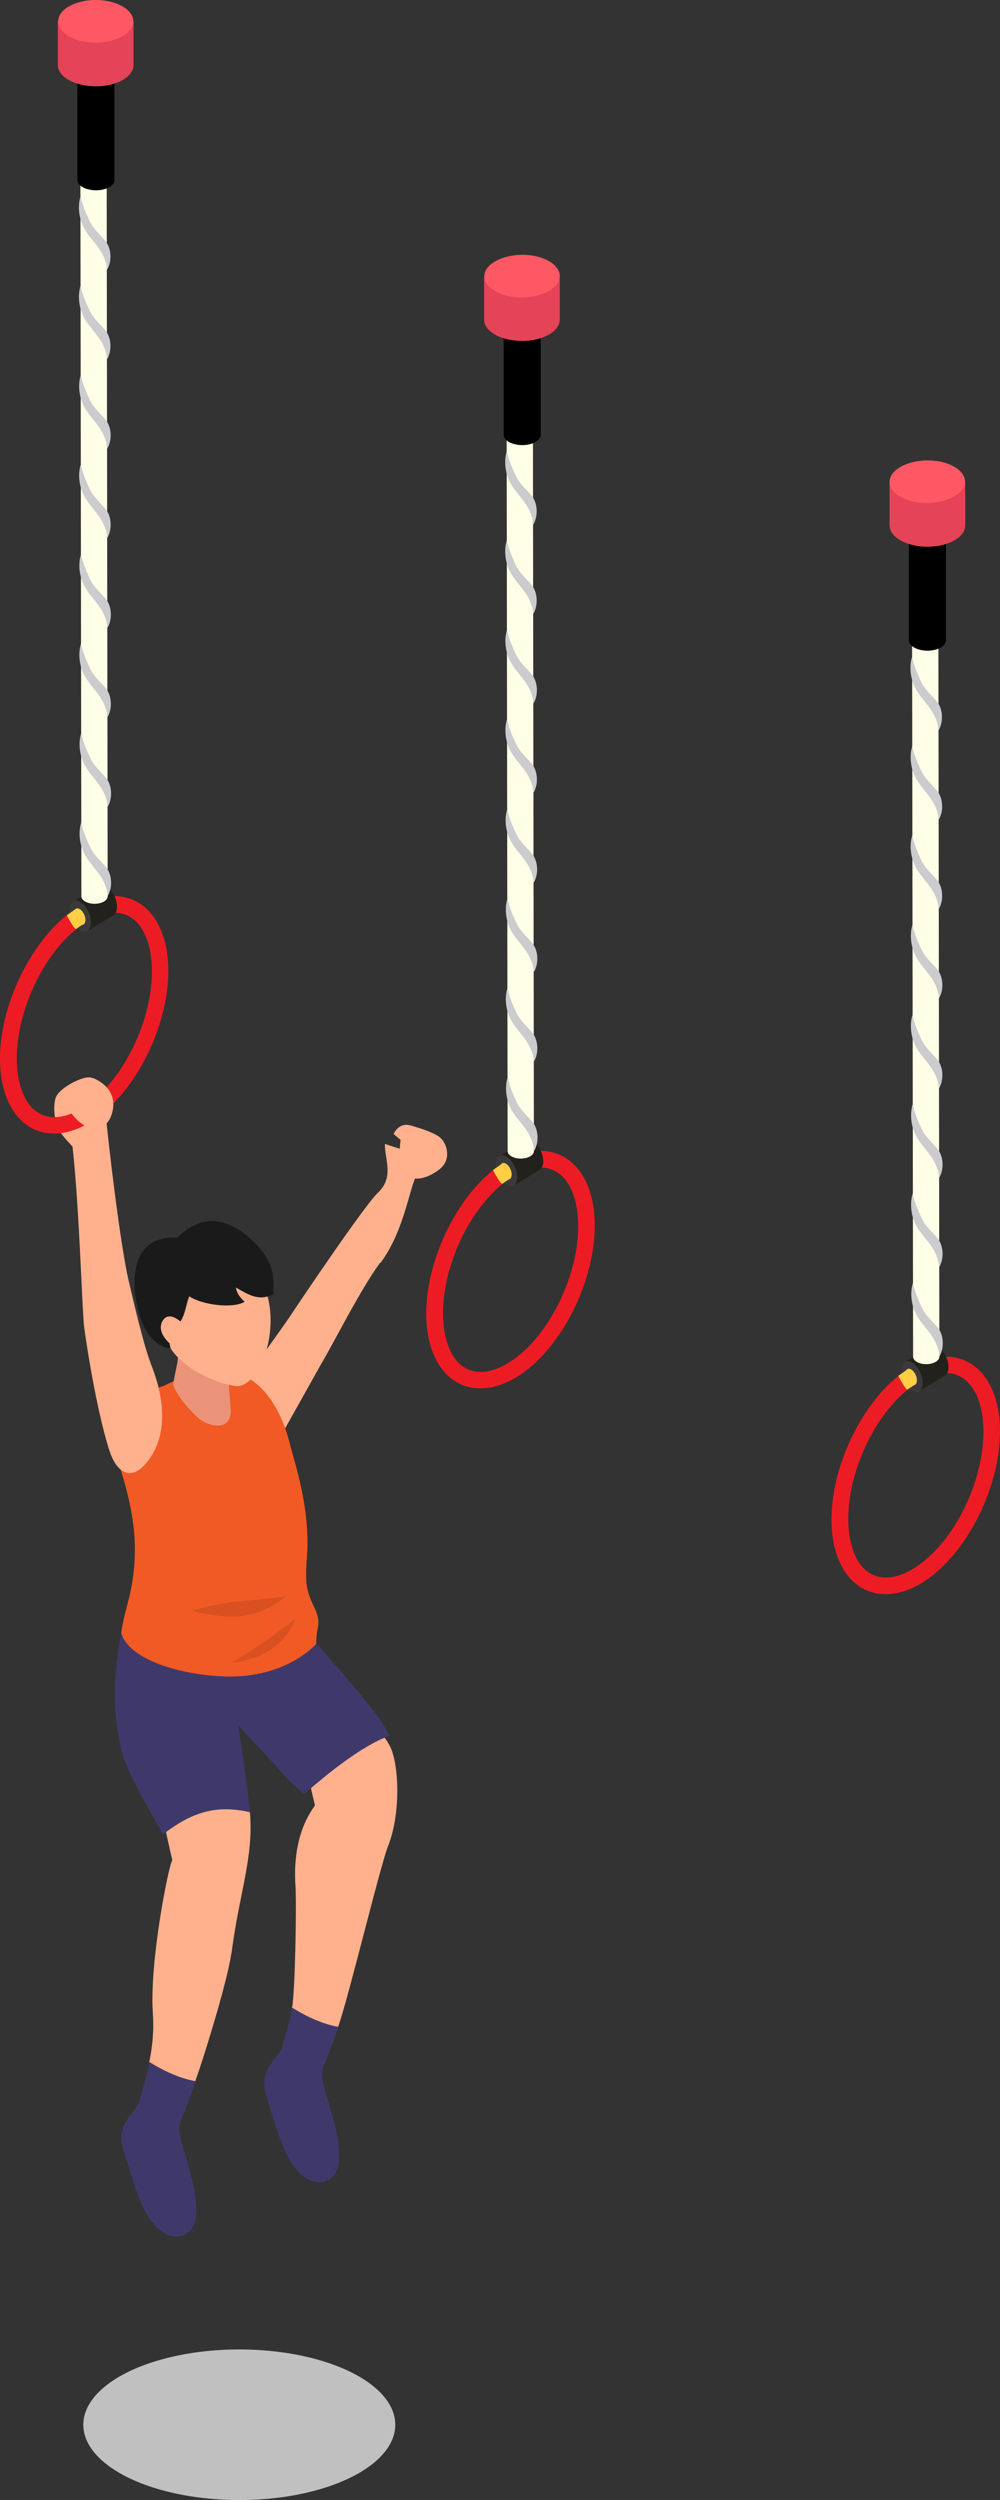 <?xml version="1.0" encoding="UTF-8"?>
<svg xmlns="http://www.w3.org/2000/svg" viewBox="0 0 47.18 117.84">
  <rect x="0" y="0" width="47.18" height="117.84" fill="#333333" stroke="none"/>
  <defs>
    <style>
      .cls-1 {
        fill: #f15a24;
      }

      .cls-2 {
        fill: #e54357;
      }

      .cls-3 {
        fill: #3f396b;
      }

      .cls-4 {
        fill: #ffce45;
      }

      .cls-5 {
        fill: #3a3a3a;
      }

      .cls-6 {
        isolation: isolate;
      }

      .cls-7 {
        fill: #ed1c24;
      }

      .cls-8 {
        fill: silver;
      }

      .cls-8, .cls-9 {
        mix-blend-mode: multiply;
      }

      .cls-10 {
        fill: #feffe6;
      }

      .cls-11 {
        fill: #23211b;
      }

      .cls-12 {
        fill: #fe5864;
      }

      .cls-13 {
        fill: #ea9379;
      }

      .cls-9 {
        fill: #c2481d;
        opacity: .5;
      }

      .cls-14 {
        fill: #cccccf;
      }

      .cls-15 {
        fill: #1a1a1a;
      }

      .cls-16 {
        fill: #ffb08d;
      }
    </style>
  </defs>
  <g class="cls-6">
    <g id="_レイヤー_2" data-name="レイヤー 2">
      <g id="_レイヤー_6" data-name="レイヤー 6">
        <g>
          <ellipse class="cls-8" cx="11.29" cy="114.29" rx="7.36" ry="3.55"/>
          <g>
            <g>
              <g>
                <path class="cls-7" d="M22.67,65.44c.51,0,1.06-.16,1.62-.48,2.08-1.21,3.77-4.43,3.77-7.19,0-1.53-.53-2.71-1.44-3.23-.78-.45-1.75-.38-2.74.19-2.08,1.21-3.77,4.43-3.77,7.19,0,1.53.53,2.71,1.44,3.23.34.2.72.29,1.12.29ZM25.5,55.03c.26,0,.51.06.73.19.66.38,1.04,1.31,1.05,2.56,0,2.51-1.51,5.43-3.38,6.51-.73.43-1.43.49-1.95.19-.66-.38-1.04-1.31-1.05-2.56,0-2.51,1.51-5.43,3.38-6.51.43-.25.85-.38,1.23-.38Z"/>
                <g>
                  <path class="cls-11" d="M23.58,54.49s1.22-.74,1.23-.74h0c.09-.05.2-.04.32.03.28.16.5.59.5.96,0,.2-.07.34-.17.4l-1.24.75-.64-1.4Z"/>
                  <path class="cls-5" d="M23.4,54.9c0,.37.23.8.5.96.28.16.5-.01.5-.38s-.23-.8-.5-.96c-.28-.16-.5.01-.5.38Z"/>
                  <path class="cls-4" d="M23.6,55.05c0,.2.12.42.27.51.15.08.27,0,.27-.2s-.12-.42-.27-.51-.27,0-.27.2Z"/>
                  <path class="cls-4" d="M24.07,55.55s-.27.17-.36.24c-.09.07-.45-.64-.45-.64l.44-.31.37.71Z"/>
                </g>
              </g>
              <g>
                <path class="cls-10" d="M25.14,17.97l.05,36.29c0,.19-.28.35-.62.35s-.62-.16-.62-.35l-.05-36.29h1.24Z"/>
                <g>
                  <path class="cls-14" d="M23.91,21.24c.11.53.27.83.42,1.17.18.39.48.63.75.95.29.35.32.96.08,1.37-.07-.91-.76-1.36-1.08-1.96-.23-.42-.33-1.03-.16-1.54Z"/>
                  <path class="cls-14" d="M23.91,25.45c.11.53.27.83.42,1.17.18.39.48.63.75.95.29.35.32.96.08,1.37-.07-.91-.76-1.36-1.08-1.96-.23-.42-.33-1.03-.16-1.54Z"/>
                  <path class="cls-14" d="M23.92,29.67c.11.53.27.83.42,1.17.18.39.48.63.75.95.29.35.32.96.08,1.37-.07-.91-.76-1.36-1.08-1.96-.23-.42-.33-1.03-.16-1.54Z"/>
                  <path class="cls-14" d="M23.92,33.88c.11.53.27.83.42,1.17.18.39.48.63.75.95.29.35.32.96.08,1.37-.07-.91-.76-1.36-1.08-1.96-.23-.42-.33-1.03-.16-1.54Z"/>
                  <path class="cls-14" d="M23.93,38.12c.11.53.27.83.42,1.17.18.39.48.63.75.95.29.35.32.96.08,1.37-.07-.91-.76-1.36-1.08-1.96-.23-.42-.33-1.03-.16-1.54Z"/>
                  <path class="cls-14" d="M23.94,42.33c.11.53.27.83.42,1.17.18.39.48.63.75.95.29.35.32.96.08,1.37-.07-.91-.76-1.36-1.08-1.96-.23-.42-.33-1.03-.16-1.54Z"/>
                  <path class="cls-14" d="M23.94,46.55c.11.53.27.83.42,1.17.18.39.48.63.75.95.29.35.32.96.08,1.37-.07-.91-.76-1.36-1.08-1.96-.23-.42-.33-1.03-.16-1.54Z"/>
                  <path class="cls-14" d="M23.95,50.76c.11.53.27.83.42,1.17.18.39.48.63.75.95.29.35.32.96.08,1.37-.07-.91-.76-1.36-1.08-1.96-.23-.42-.33-1.03-.16-1.54Z"/>
                </g>
              </g>
              <path d="M23.76,15.17v5.32c0,.27.4.49.88.49s.87-.22.87-.49v-5.32s-1.75,0-1.75,0Z"/>
              <g>
                <path class="cls-2" d="M22.84,13.01v2.06c0,.55.8,1,1.79,1s1.78-.45,1.78-1.01v-2.06s-3.57,0-3.57,0Z"/>
                <path class="cls-12" d="M26.41,13.01c0,.55-.8,1-1.78,1.01s-1.78-.45-1.78-1,.8-1,1.78-1.01,1.78.45,1.78,1Z"/>
              </g>
            </g>
            <g>
              <g>
                <g>
                  <path class="cls-16" d="M10.92,92.09c.35-2.8,1.06-4.55.87-6.67-.19-2.12-3.29-2.29-4.47-1.43,0,0,.62,2.92.81,3.68-.18.27-1.08,4.8-.92,7.19.06.87-.02,1.63-.17,2.34.46.29,1.3.75,2.17.9.49-1.36,1.56-4.89,1.7-6.02Z"/>
                  <path class="cls-3" d="M5.79,101.26c.32.96.68,2.36,1.18,3.18.95,1.54,2.21,1.06,2.28,0,.12-1.73-1.03-3.72-.75-4.4.21-.51.46-1.2.73-1.94-.88-.16-1.71-.61-2.17-.9-.13.65-.32,1.26-.51,1.89-.14.45-1.11,1.07-.75,2.17Z"/>
                </g>
                <g>
                  <path class="cls-16" d="M18.32,86.99c.63-1.64.48-3.96.06-4.72-1.02-1.87-3.15-1.7-4.33-.85,0,0,.62,2.92.81,3.68-.18.27-1.08,1.4-.92,3.8.06.87-.02,5.03-.16,5.74.46.29,1.3.75,2.17.9.49-1.36,1.96-7.5,2.37-8.56Z"/>
                  <path class="cls-3" d="M12.53,98.7c.32.96.68,2.36,1.18,3.18.95,1.54,2.21,1.06,2.28,0,.12-1.73-1.03-3.72-.75-4.4.21-.51.46-1.2.73-1.94-.88-.16-1.71-.61-2.17-.9-.13.65-.32,1.26-.51,1.89-.14.45-1.11,1.07-.75,2.17Z"/>
                </g>
                <path class="cls-16" d="M17.95,59.53c1.21-1.62,1.4-3.88,1.79-4.25.29-.27.57-.48.83-.66-.38-.25-.94-.24-1.35-.36-.36-.11-.71-.23-1.06-.34-.02.71.46,1.56-.34,2.31-.6.56-3.62,5.03-4.1,5.76-.19.3-2.17,3.07-2.67,3.65.66.53.99,2.42,1.74,2.81.26-.37,2.15-3.79,2.34-4.12.59-.98,1.9-3.6,2.81-4.82Z"/>
                <path class="cls-3" d="M11.79,85.42c-.16-1.76-.89-6.27-.89-6.27l-5.18-2.14s-.69,3.07.05,5.6c.38,1.31,1.42,2.89,1.91,3.86,1.32-1.02,2.48-1.43,4.11-1.05Z"/>
                <path class="cls-3" d="M18.38,81.81c-.12-.21-.23-.39-.3-.52-.49-.89-3.8-4.54-3.8-4.54l-5.26,1.32s1.34,2.46,3.21,4.32c.75.74,1.34,1.59,2.13,2.16.99-.85,2.63-2.23,4.02-2.74Z"/>
                <path class="cls-1" d="M5.13,67.2c.17-1.05,2.65-1.9,2.65-1.9,0,0,2.06-1.14,3.79-.41,0,0,1.45.53,2.11,3.18.2.81.98,3.06.8,5.3-.1,1.31,0,1.66.31,2.31.43.91.13.85.13,1.8,0,0-1.36,1.62-4.28,1.54-2.03-.06-4.53-.75-4.92-2.04.15-1.24.68-2.06.64-4.17-.06-2.61-1.33-5.04-1.24-5.62Z"/>
                <g>
                  <path class="cls-13" d="M8.37,62.77l2.3,1.02.22,2.68s.03.5-.33.67c-.25.12-.81.05-1.21-.31-.96-.87-1.19-1.57-1.19-1.57,0,0,.13-.67.2-.98.08-.37,0-1.51,0-1.51Z"/>
                  <path class="cls-16" d="M12.07,59.92c1.51,2.06.28,5.57-.98,5.41-.7-.09-2.31-.67-3.04-1.77-.82-1.24-.71-3.05-.18-3.8.69-.95,2.76-1.81,4.19.16Z"/>
                  <path class="cls-15" d="M8.36,58.35c1.81-1.85,3.52.04,3.97.58.63.76.57,1.38.57,2.07-.73.37-1.23-.02-1.77-.31.03.17.1.39.41.67-.57.34-2.03.14-2.61-.26-.15.35-.18.84-.42,1.19-.57.23-.25.17-.4.32-.25.25-.06.95-.06.95,0,0-.94-.01-1.41-1.41-.57-1.68-.48-3.94,1.71-3.81Z"/>
                </g>
                <path class="cls-16" d="M7.12,64.28c-.33-.82-.84-3.01-1.05-3.91-.41-1.77-.98-6.69-1.08-7.83-.07.05-.13.1-.2.15-.18.15-.37.28-.58.4-.26.14-.55.3-.86.39.37,2.63.52,8.29.62,9.07.05.41.55,3.83,1.19,5.82.31.96.93,1.45,1.64.7.79-.83,1.29-2.38.31-4.8Z"/>
                <path class="cls-16" d="M8.81,62.58s-.43.77-.48.9c-.05.13-1.03-.59-.66-1.22.37-.62,1.14.32,1.14.32Z"/>
                <path class="cls-9" d="M13.93,76.32s-.24.77-1.05,1.36c-.8.59-1.98.71-1.98.71,0,0,1.18-.71,1.78-1.15.6-.44,1.25-.92,1.25-.92Z"/>
                <path class="cls-9" d="M13.47,75.25s-.71.67-1.83.89c-1.12.22-2.61-.23-2.61-.23,0,0,1.29-.35,2.12-.42.83-.07,2.31-.24,2.31-.24Z"/>
                <path class="cls-16" d="M3.43,54.05s-.41-.41-.63-.75c-.22-.34-.31-1.11-.18-1.54.13-.43,1.1-.96,1.55-.98.44-.02,1.12.62,1,.91s-1.74,2.36-1.74,2.36Z"/>
              </g>
              <g>
                <path class="cls-7" d="M2.55,53.43c.51,0,1.06-.16,1.62-.48,2.08-1.21,3.77-4.43,3.77-7.19,0-1.53-.53-2.71-1.44-3.23-.78-.45-1.75-.38-2.74.19C1.69,43.92,0,47.15,0,49.91c0,1.53.53,2.71,1.44,3.23.34.2.72.29,1.12.29ZM5.39,43.02c.26,0,.51.06.73.19.66.38,1.04,1.31,1.05,2.56,0,2.51-1.51,5.43-3.38,6.51-.73.43-1.43.49-1.95.19-.66-.38-1.04-1.31-1.05-2.56,0-2.51,1.51-5.43,3.38-6.51.43-.25.85-.38,1.23-.38Z"/>
                <g>
                  <path class="cls-11" d="M3.47,42.49s1.22-.74,1.23-.74h0c.09-.05.2-.04.32.03.28.16.5.59.5.96,0,.2-.07.34-.17.4l-1.24.75-.64-1.4Z"/>
                  <path class="cls-5" d="M3.29,42.89c0,.37.23.8.5.96.28.16.5-.01.5-.38s-.23-.8-.5-.96c-.28-.16-.5.01-.5.38Z"/>
                  <path class="cls-4" d="M3.49,43.05c0,.2.12.42.27.51.15.08.27,0,.27-.2s-.12-.42-.27-.51-.27,0-.27.2Z"/>
                  <path class="cls-4" d="M3.96,43.54s-.27.17-.36.24c-.09.07-.45-.64-.45-.64l.44-.31.37.71Z"/>
                </g>
              </g>
              <g>
                <path class="cls-10" d="M5.03,5.96l.05,36.29c0,.19-.28.35-.62.35s-.62-.16-.62-.35l-.05-36.29h1.24Z"/>
                <g>
                  <path class="cls-14" d="M3.8,9.23c.11.53.27.83.42,1.17.18.39.48.63.75.95.29.35.32.96.08,1.37-.07-.91-.76-1.36-1.08-1.96-.23-.42-.33-1.03-.16-1.54Z"/>
                  <path class="cls-14" d="M3.8,13.45c.11.53.27.83.42,1.17.18.39.48.63.75.95.29.35.32.96.08,1.37-.07-.91-.76-1.36-1.08-1.96-.23-.42-.33-1.03-.16-1.54Z"/>
                  <path class="cls-14" d="M3.81,17.66c.11.53.27.83.42,1.17.18.39.48.63.75.95.29.35.32.96.08,1.37-.07-.91-.76-1.36-1.08-1.96-.23-.42-.33-1.03-.16-1.54Z"/>
                  <path class="cls-14" d="M3.81,21.87c.11.53.27.83.42,1.17.18.39.48.63.75.95.29.35.32.96.08,1.37-.07-.91-.76-1.36-1.08-1.96-.23-.42-.33-1.03-.16-1.54Z"/>
                  <path class="cls-14" d="M3.82,26.11c.11.53.27.83.42,1.17.18.39.48.63.75.95.29.35.32.96.08,1.37-.07-.91-.76-1.36-1.08-1.96-.23-.42-.33-1.03-.16-1.54Z"/>
                  <path class="cls-14" d="M3.82,30.32c.11.53.27.83.42,1.17.18.39.48.63.75.95.29.35.32.96.08,1.37-.07-.91-.76-1.36-1.08-1.96-.23-.42-.33-1.03-.16-1.54Z"/>
                  <path class="cls-14" d="M3.83,34.54c.11.53.27.83.42,1.17.18.39.48.63.75.95.29.35.32.96.08,1.37-.07-.91-.76-1.36-1.08-1.96-.23-.42-.33-1.03-.16-1.54Z"/>
                  <path class="cls-14" d="M3.83,38.75c.11.53.27.83.42,1.17.18.39.48.63.75.95.29.35.32.96.08,1.37-.07-.91-.76-1.36-1.08-1.96-.23-.42-.33-1.03-.16-1.54Z"/>
                </g>
              </g>
              <path class="cls-16" d="M3.3,52.37s.18.33.6.63c.43.3,1.1.31,1.36-.45.37-1.09-.56-1.57-.56-1.57l-1.4,1.4Z"/>
              <path class="cls-16" d="M19.41,53.06s1.06.28,1.38.58c.32.3.51,1.04-.06,1.48-.57.44-1.22.59-1.62.24-.4-.35-.21-1.63-.21-1.63l-.33-.28s.24-.59.84-.39Z"/>
              <path d="M3.65,3.16v5.32c0,.27.4.49.88.49s.87-.22.87-.49V3.16s-1.75,0-1.75,0Z"/>
              <g>
                <path class="cls-2" d="M2.73,1.01v2.06c0,.55.8,1,1.79,1s1.78-.45,1.78-1.01V1s-3.57,0-3.57,0Z"/>
                <path class="cls-12" d="M6.3,1c0,.55-.8,1-1.78,1.01s-1.78-.45-1.78-1S3.53,0,4.51,0c.98,0,1.78.45,1.78,1Z"/>
              </g>
            </g>
            <g>
              <g>
                <path class="cls-7" d="M41.79,75.14c.51,0,1.06-.16,1.62-.48,2.08-1.21,3.77-4.43,3.77-7.19,0-1.53-.53-2.71-1.44-3.23-.78-.45-1.75-.38-2.74.19-2.08,1.21-3.77,4.43-3.77,7.19,0,1.53.53,2.71,1.44,3.23.34.2.72.29,1.12.29ZM44.62,64.72c.26,0,.51.06.73.19.66.38,1.04,1.31,1.05,2.56,0,2.51-1.51,5.43-3.38,6.51-.73.43-1.43.49-1.95.19-.66-.38-1.04-1.31-1.05-2.56,0-2.51,1.51-5.43,3.38-6.51.43-.25.85-.38,1.23-.38Z"/>
                <g>
                  <path class="cls-11" d="M42.7,64.19s1.22-.74,1.23-.74h0c.09-.05.2-.04.32.03.28.16.5.59.5.96,0,.2-.07.34-.17.4l-1.24.75-.64-1.4Z"/>
                  <path class="cls-5" d="M42.53,64.6c0,.37.23.8.5.96.28.16.5-.01.5-.38s-.23-.8-.5-.96c-.28-.16-.5.01-.5.38Z"/>
                  <path class="cls-4" d="M42.72,64.75c0,.2.12.42.27.51.15.08.27,0,.27-.2s-.12-.42-.27-.51-.27,0-.27.2Z"/>
                  <path class="cls-4" d="M43.19,65.25s-.27.17-.36.24c-.09.07-.45-.64-.45-.64l.44-.31.37.71Z"/>
                </g>
              </g>
              <g>
                <path class="cls-10" d="M44.27,27.66l.05,36.29c0,.19-.28.35-.62.35s-.62-.16-.62-.35l-.05-36.29h1.24Z"/>
                <g>
                  <path class="cls-14" d="M43.03,30.94c.11.53.27.83.42,1.17.18.39.48.63.75.95.29.35.32.96.08,1.37-.07-.91-.76-1.36-1.08-1.96-.23-.42-.33-1.03-.16-1.54Z"/>
                  <path class="cls-14" d="M43.04,35.15c.11.53.27.83.42,1.17.18.39.48.63.75.95.29.35.32.96.08,1.37-.07-.91-.76-1.36-1.08-1.96-.23-.42-.33-1.03-.16-1.54Z"/>
                  <path class="cls-14" d="M43.04,39.36c.11.53.27.83.42,1.17.18.39.48.63.75.95.29.35.32.96.08,1.37-.07-.91-.76-1.36-1.08-1.96-.23-.42-.33-1.03-.16-1.54Z"/>
                  <path class="cls-14" d="M43.05,43.57c.11.53.27.83.42,1.17.18.39.48.63.75.95.29.35.32.96.08,1.37-.07-.91-.76-1.36-1.08-1.96-.23-.42-.33-1.03-.16-1.54Z"/>
                  <path class="cls-14" d="M43.05,47.82c.11.53.27.83.42,1.17.18.39.48.63.75.95.29.35.32.96.08,1.37-.07-.91-.76-1.36-1.08-1.96-.23-.42-.33-1.03-.16-1.54Z"/>
                  <path class="cls-14" d="M43.06,52.03c.11.53.27.83.42,1.17.18.39.48.63.75.95.29.35.32.96.08,1.37-.07-.91-.76-1.36-1.08-1.96-.23-.42-.33-1.03-.16-1.54Z"/>
                  <path class="cls-14" d="M43.06,56.24c.11.53.27.83.42,1.17.18.39.48.63.75.95.29.35.32.96.08,1.37-.07-.91-.76-1.36-1.08-1.96-.23-.42-.33-1.03-.16-1.54Z"/>
                  <path class="cls-14" d="M43.07,60.45c.11.53.27.83.42,1.17.18.39.48.63.75.95.29.35.32.96.08,1.37-.07-.91-.76-1.36-1.08-1.96-.23-.42-.33-1.03-.16-1.54Z"/>
                </g>
              </g>
              <path d="M42.88,24.86v5.32c0,.27.4.49.88.49s.87-.22.87-.49v-5.32s-1.75,0-1.75,0Z"/>
              <g>
                <path class="cls-2" d="M41.97,22.71v2.06c0,.55.8,1,1.79,1s1.78-.45,1.78-1.01v-2.06s-3.57,0-3.57,0Z"/>
                <path class="cls-12" d="M45.53,22.7c0,.55-.8,1-1.78,1.01s-1.78-.45-1.78-1c0-.55.8-1,1.78-1.01s1.78.45,1.78,1Z"/>
              </g>
            </g>
          </g>
        </g>
      </g>
    </g>
  </g>
</svg>
